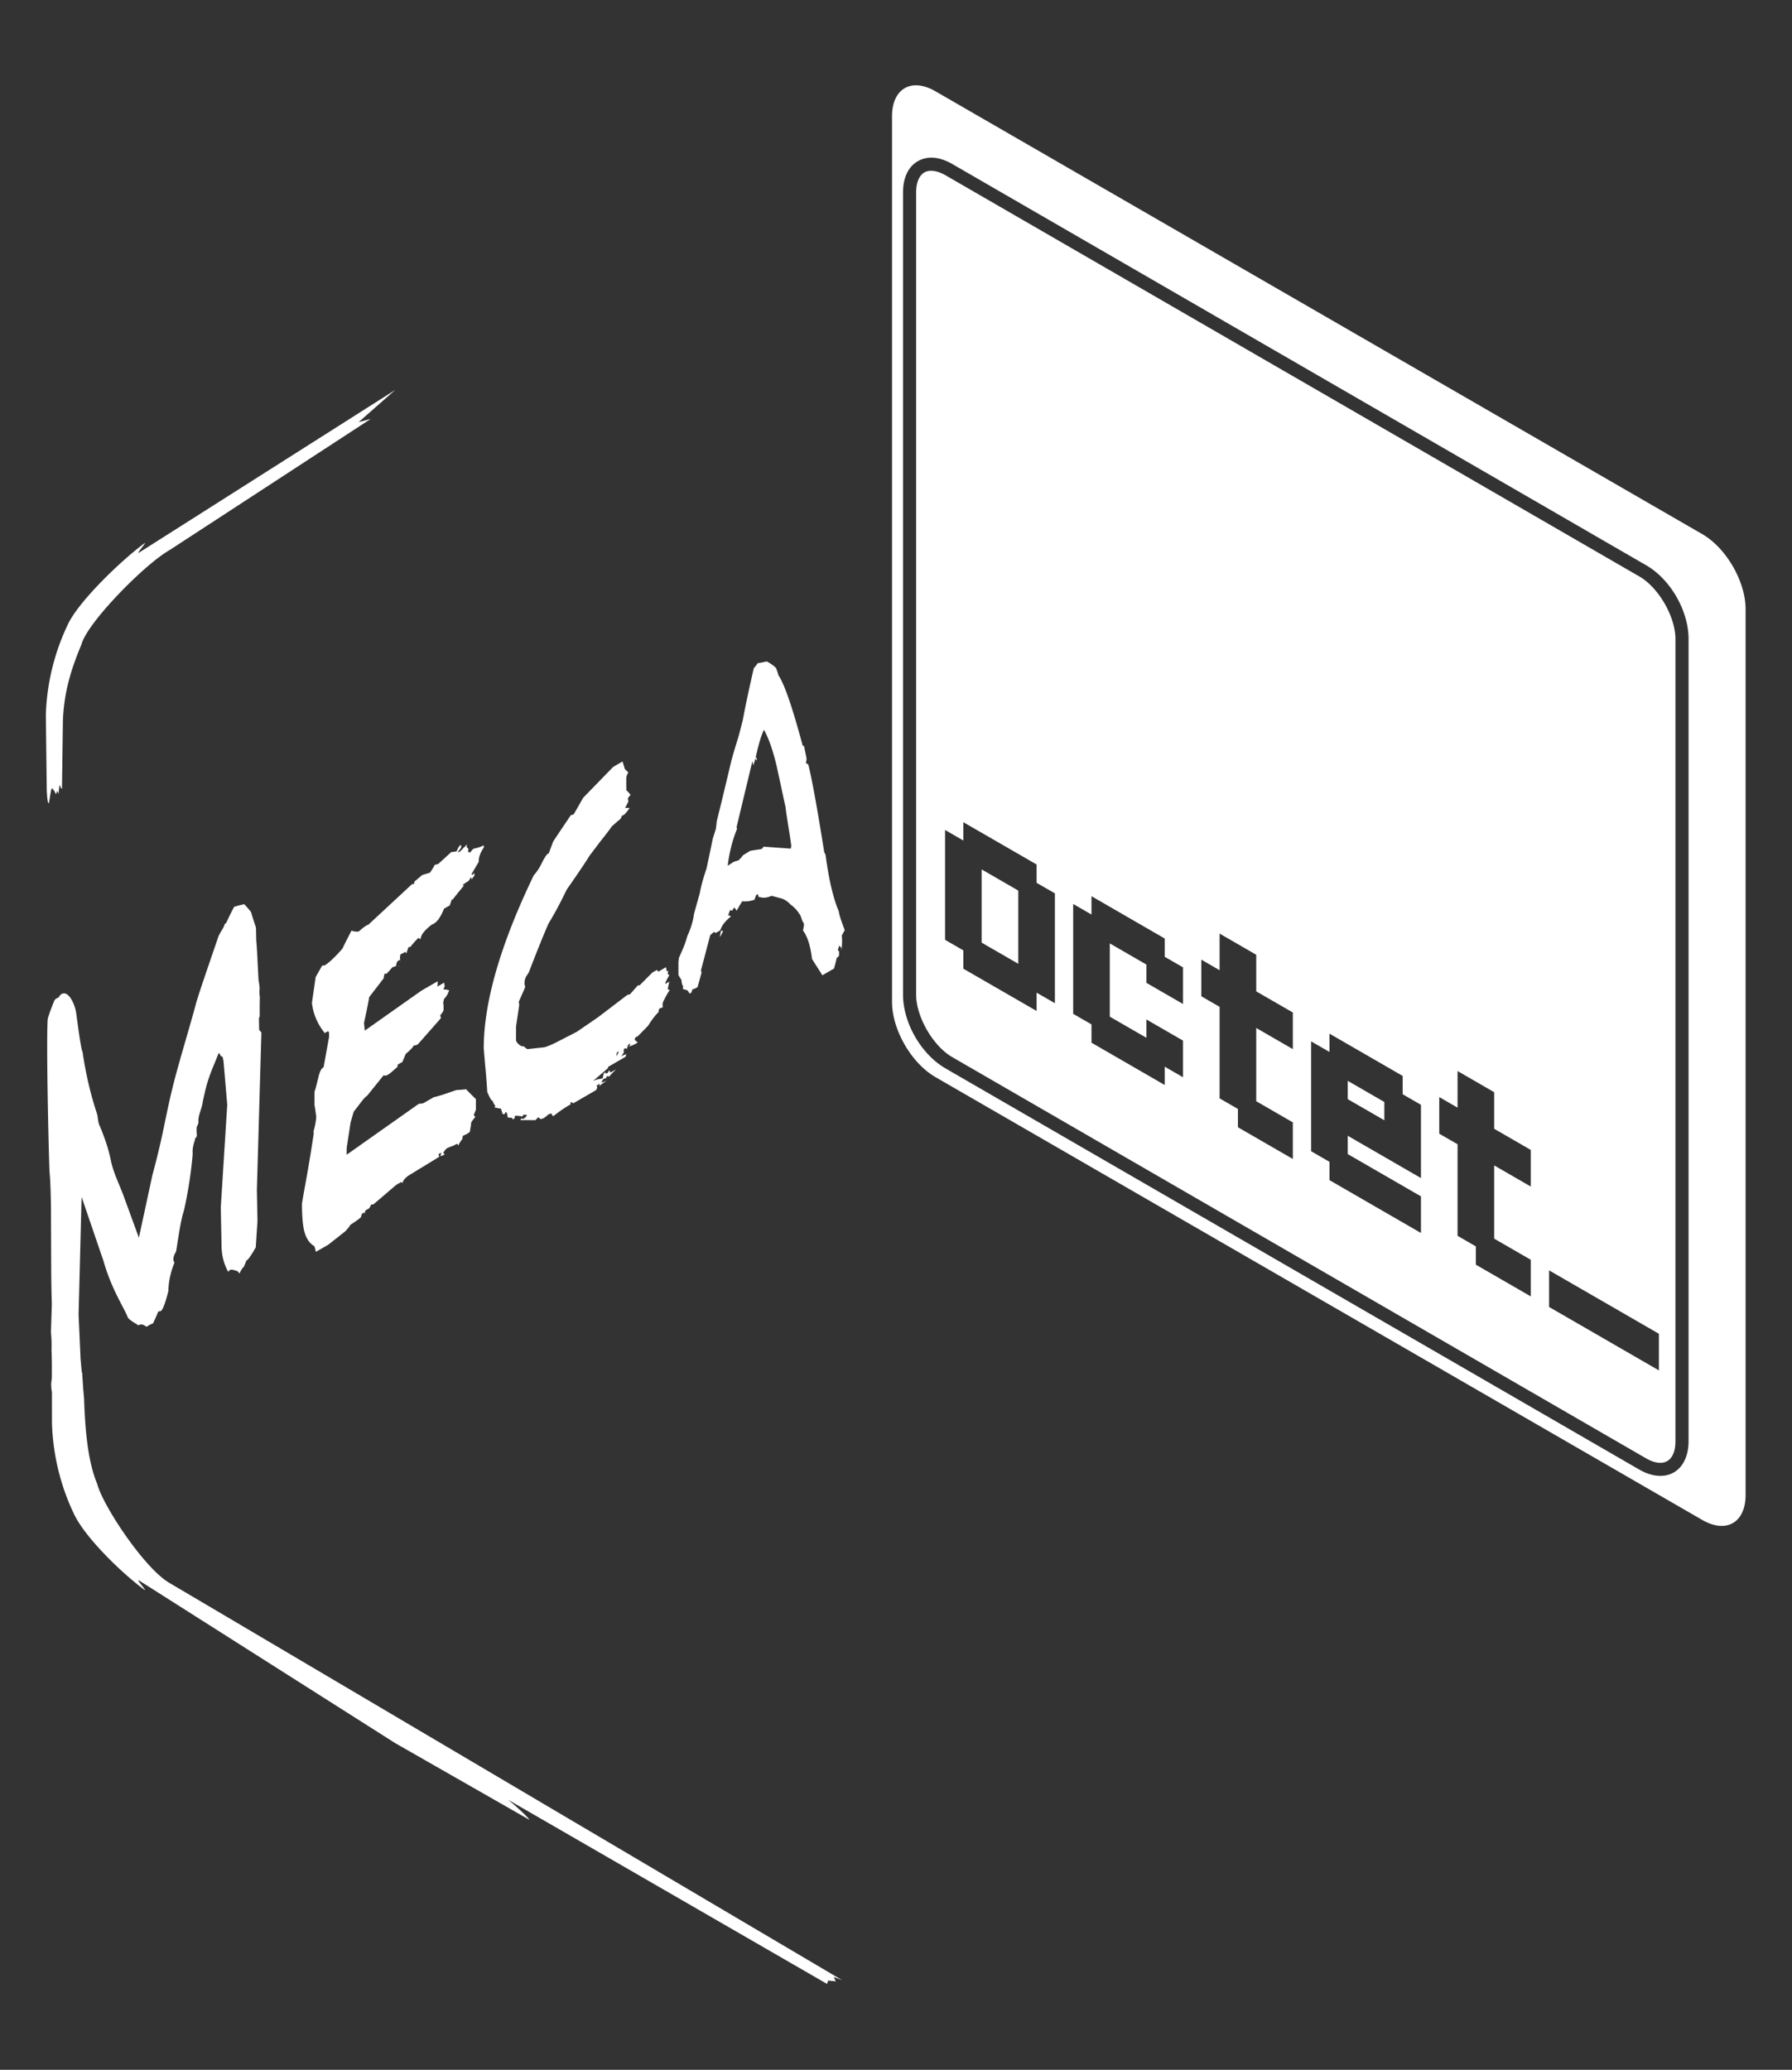 <?xml version="1.0" encoding="UTF-8" standalone="no"?>
<svg
   xmlns:svg="http://www.w3.org/2000/svg"
   xmlns="http://www.w3.org/2000/svg"
   xmlns:sodipodi="http://sodipodi.sourceforge.net/DTD/sodipodi-0.dtd"
   xmlns:inkscape="http://www.inkscape.org/namespaces/inkscape"
   version="1.1"
   id="svg2"
   xml:space="preserve"
   width="133.891"
   height="154.604"
   viewBox="0 0 133.891 154.604"
   sodipodi:docname="mecaoctet_logo_blanc.svg"
   inkscape:version="1.1-dev (1:0.92.0+devel+202005110039+9ce7266)"
   inkscape:export-filename="/mnt/f526812a-ee80-4442-b7cd-8bc0e64d046b/Dropbox (Mecaoctet)/Mecaoctet-admin/mecaoctet_logo.png"
   inkscape:export-xdpi="377.85999"
   inkscape:export-ydpi="377.85999"><rect x="0" y="0" width="133.891" height="154.604" fill="#333333" stroke="none"/><defs
     id="defs6" /><sodipodi:namedview
     pagecolor="#ffffff"
     bordercolor="#666666"
     borderopacity="1"
     objecttolerance="10"
     gridtolerance="10"
     guidetolerance="10"
     inkscape:pageopacity="0"
     inkscape:pageshadow="2"
     inkscape:window-width="1920"
     inkscape:window-height="1172"
     id="namedview4"
     showgrid="false"
     fit-margin-top="0"
     fit-margin-left="0"
     fit-margin-right="0"
     fit-margin-bottom="0"
     showborder="true"
     borderlayer="true"
     inkscape:showpageshadow="false"
     inkscape:zoom="5.1713773"
     inkscape:cx="58.546967"
     inkscape:cy="74.74153"
     inkscape:window-x="1920"
     inkscape:window-y="0"
     inkscape:window-maximized="1"
     inkscape:current-layer="g8" /><g
     id="g8"
     inkscape:groupmode="layer"
     inkscape:label="mecaoctet_background"
     transform="matrix(1.333,0,0,1.333,-14.289,-11.339)"><path
       transform="matrix(0.75,0,0,0.75,13.289,13.287)"
       d="M 65.219,0.008 C 64.054,-0.097 63.24,0.76 63.24,2.318 V 68.486 c 0,2.073 1.448,4.577 3.244,5.613 l 57.303,33.084 c 1.797,1.041 3.244,0.204 3.244,-1.869 V 39.146 c 0,-2.077 -1.447,-4.581 -3.244,-5.617 L 66.484,0.445 c -0.449,-0.259 -0.877,-0.402 -1.266,-0.438 z m 0.842,5.4 h 0.002 c 0.537,-0.027 1.1,0.141 1.67,0.467 a 0.49,0.49 45 0 0 0.002,0 l 51.85,29.975 c 1.829,1.051 3.182,3.404 3.182,5.512 v 59.943 c 1e-5,1.053 -0.383,1.915 -1.102,2.33 -0.718,0.415 -1.657,0.318 -2.57,-0.207 L 67.244,73.453 C 65.417,72.4 64.062,70.047 64.062,67.939 V 7.998 c 0,-0.724 0.171,-1.347 0.521,-1.812 0.35,-0.465 0.89,-0.75 1.477,-0.777 z m 0.047,0.98 C 65.783,6.403 65.555,6.523 65.367,6.773 65.179,7.024 65.041,7.43 65.041,7.998 V 67.939 c 10e-7,1.653 1.262,3.839 2.693,4.664 l 51.85,29.975 c 0.717,0.412 1.247,0.407 1.59,0.209 0.343,-0.198 0.613,-0.656 0.613,-1.482 V 41.361 c 0,-1.655 -1.261,-3.841 -2.693,-4.664 L 67.244,6.725 C 66.793,6.467 66.404,6.374 66.109,6.389 a 0.49,0.49 45 0 0 -0.002,0 z M 26.109,22.762 6.975,34.908 c -0.297,0.172 0.677,-0.896 0.381,-0.678 -1.464,1.052 -4.809,4.177 -5.699,6.025 C 0.672,42.299 0.073,44.626 0,47.037 l 0.068,5.668 c 0.025,0.303 0.041,0.918 0.15,0.934 0.041,0 0.161,-1.229 0.26,-1.109 0.089,0.109 0.157,0.169 0.256,0.398 0.052,0.115 0.088,-0.281 0.135,-0.176 0.032,0.067 0.031,0.083 0.057,0.162 0.037,0.099 0.075,-0.698 0.105,-0.625 0.111,0.235 0.192,0.389 0.176,0.16 l 0.068,-4.957 c 0.079,-2.229 0.652,-3.957 1.387,-5.719 0.423,-1.62 4.734,-6.007 6.604,-7.059 L 24.275,24.928 23.375,25.164 Z m 27.76,20.281 c -0.296,0.073 -0.515,0.114 -0.656,0.125 -0.135,0.183 -0.239,0.312 -0.307,0.391 -0.349,1.521 -0.621,2.792 -0.809,3.812 -0.187,0.767 -0.316,1.246 -0.379,1.443 -0.287,0.923 -0.454,1.505 -0.512,1.756 -0.495,2.093 -0.852,3.569 -1.07,4.422 0,0.073 -0.022,0.265 -0.068,0.584 -0.099,0.317 -0.172,0.535 -0.213,0.66 -0.213,1.016 -0.371,1.776 -0.48,2.281 -0.249,0.729 -0.416,1.339 -0.5,1.828 -0.192,0.687 -0.339,1.214 -0.438,1.568 -0.057,0.505 -0.223,1.053 -0.494,1.641 -0.125,0.475 -0.339,1.014 -0.631,1.629 l -0.037,0.328 v 0.959 c 0.093,0.172 0.173,0.291 0.225,0.359 0.011,0.213 0.057,0.385 0.141,0.521 -0.027,0.063 -0.037,0.114 -0.037,0.15 0.037,0.032 0.114,0.057 0.234,0.078 0.109,0.025 0.197,0.119 0.26,0.287 l 0.148,-0.084 0.088,-0.266 c 0.021,0.041 0.145,-0.004 0.369,-0.135 0.125,-0.432 0.224,-0.798 0.303,-1.09 -0.021,-0.068 -0.037,-0.119 -0.037,-0.166 0,-0.063 0.016,-0.114 0.037,-0.166 l 0.645,-2.459 0.09,-0.088 c 0.057,-0.052 0.135,-0.11 0.225,-0.162 l 0.088,0.084 0.344,-0.197 c 0.125,-0.376 0.396,-0.72 0.797,-1.033 -0.037,-0.047 -0.106,-0.083 -0.205,-0.094 L 51.137,61.621 c 0.067,0.021 0.117,0.032 0.16,0.037 0.063,-0.12 0.115,-0.198 0.162,-0.225 0.093,0.104 0.144,0.188 0.16,0.24 0.183,-0.312 0.323,-0.546 0.422,-0.707 0.339,0.025 0.648,-0.017 0.924,-0.121 0.047,-0.151 0.088,-0.27 0.129,-0.354 l 0.105,-0.064 c 0.041,0.095 0.066,0.174 0.076,0.236 0.047,-0.025 0.104,-0.02 0.178,0.016 0.265,0.041 0.525,3.34e-4 0.775,-0.125 l 0.756,0.201 c 0.229,0.068 0.459,0.224 0.678,0.459 0.287,0.199 0.531,0.475 0.744,0.834 0.104,0.328 0.181,0.51 0.234,0.541 0.009,0.021 0.016,0.062 0.016,0.125 0,0.089 -0.026,0.229 -0.072,0.428 0.337,0.452 0.561,1.161 0.676,2.135 l 0.775,1.215 0.865,-0.5 c 0.088,-0.292 0.156,-0.553 0.203,-0.797 0.079,-0.048 0.142,-0.109 0.178,-0.193 v -0.293 c -0.057,-0.057 -0.088,-0.097 -0.088,-0.133 0.009,-0.027 0.03,-0.08 0.057,-0.168 0.031,-0.089 0.047,-0.141 0.047,-0.146 0.063,0.095 0.115,0.147 0.156,0.162 v 0.24 c 0.036,-0.271 0.053,-0.511 0.053,-0.725 0,-0.161 -0.005,-0.302 -0.021,-0.422 0.095,-0.172 0.167,-0.303 0.219,-0.396 -0.291,-0.771 -0.438,-1.233 -0.438,-1.395 -0.421,-0.979 -0.749,-2.386 -0.994,-4.225 -0.036,-0.083 -0.069,-0.157 -0.1,-0.209 -0.527,-3.313 -0.921,-5.489 -1.188,-6.537 -0.088,-0.067 -0.156,-0.113 -0.197,-0.135 0.041,-0.084 0.062,-0.188 0.062,-0.303 0,-0.052 -0.033,-0.213 -0.09,-0.479 -0.057,-0.276 -0.088,-0.437 -0.088,-0.479 -0.047,0.025 -0.087,0.004 -0.119,-0.062 -0.76,-2.833 -1.36,-4.573 -1.799,-5.213 -0.067,-0.245 -0.129,-0.422 -0.176,-0.537 -0.147,-0.167 -0.38,-0.334 -0.709,-0.506 z m -0.197,5.109 c 0.391,0.724 0.713,1.677 0.979,2.865 l 0.631,2.922 c 0.016,0.172 0.093,0.703 0.234,1.578 0.115,0.713 0.177,1.146 0.191,1.297 0,0.063 -0.013,0.131 -0.045,0.215 l -2.025,-0.146 -0.059,0.084 c -0.032,0.047 -0.063,0.076 -0.09,0.092 -0.011,0.005 -0.154,0.027 -0.436,0.068 -0.276,0.041 -0.417,0.069 -0.428,0.074 l -0.527,0.328 c -0.148,0.209 -0.27,0.339 -0.373,0.398 0,-0.009 -0.099,0.021 -0.303,0.084 -0.129,0.077 -0.239,0.147 -0.328,0.215 l -0.135,0.078 c 0.12,-0.98 0.349,-1.895 0.697,-2.75 0,-0.036 -0.016,-0.074 -0.037,-0.115 l 1.184,-4.938 c 0.025,0.12 0.052,0.219 0.072,0.309 0.068,-0.229 0.124,-0.401 0.16,-0.521 l 0.09,0.16 c 0.011,-0.027 0.016,-0.046 0.016,-0.078 0,-0.067 -0.031,-0.123 -0.088,-0.17 0.219,-0.996 0.426,-1.678 0.619,-2.049 z m -10.568,2.365 -0.703,0.406 -2.244,2.307 -0.703,1.23 c -0.027,0.016 -0.099,0.04 -0.219,0.072 -0.584,0.859 -1.02,1.511 -1.316,1.959 -0.152,0.396 -0.262,0.692 -0.33,0.895 -0.015,0 -0.037,0.005 -0.057,0.016 -0.115,0.068 -0.277,0.323 -0.496,0.766 -0.167,0.333 -0.357,0.62 -0.57,0.85 -2.495,5.177 -3.74,9.495 -3.74,12.938 l 0.109,1.281 c 0.057,0.563 0.108,1.219 0.154,1.969 0.188,0.453 0.323,0.671 0.396,0.662 0.089,0.233 0.157,0.347 0.209,0.342 -0.025,0.079 -0.042,0.137 -0.047,0.162 l 0.469,0.09 c 0.052,0.183 0.098,0.323 0.129,0.416 0.057,-0.031 0.1,-0.03 0.131,0.006 l 0.088,-0.184 0.096,0.053 c -0.021,0.047 -0.053,0.083 -0.096,0.109 0.063,-0.043 0.11,-0.041 0.146,-0.004 0,0.036 -0.016,0.066 -0.041,0.104 0.015,-0.005 0.037,0.051 0.059,0.166 0.02,-0.016 0.093,-0.011 0.219,0.016 0.083,-0.021 0.129,0.015 0.145,0.119 l 0.141,-0.082 c 0,-0.093 0.016,-0.156 0.037,-0.193 0.323,0.005 0.499,0.031 0.529,0.078 0.032,-0.073 0.063,-0.121 0.09,-0.137 0.057,-0.031 0.152,-0.024 0.277,0.018 -0.089,0.12 -0.153,0.193 -0.189,0.213 l -0.131,0.078 c -0.031,-0.047 -0.066,-0.056 -0.104,-0.035 -0.025,0.015 -0.052,0.052 -0.072,0.109 l 1.125,0.004 c 0.084,-0.093 0.129,-0.146 0.135,-0.156 l 0.115,-0.068 c 0.041,0.163 0.182,0.178 0.41,0.043 0.016,-0.011 0.062,-0.047 0.146,-0.109 0.088,-0.079 0.136,-0.12 0.152,-0.131 0.099,-0.057 0.187,-0.079 0.27,-0.062 -0.005,0.005 -0.01,0.016 -0.014,0.037 0,0.036 0.036,0.088 0.109,0.15 0.463,-0.36 0.848,-0.625 1.15,-0.797 0.057,-0.036 0.114,-0.069 0.166,-0.1 l -0.041,-0.109 0.082,-0.045 c 0.011,-0.005 0.058,0.024 0.137,0.092 L 41.062,75.105 c 0.093,-0.052 0.145,-0.15 0.145,-0.295 l -0.07,-0.062 0.289,-0.168 c -0.052,0.099 -0.07,0.156 -0.07,0.172 0,0.009 -0.001,0.015 0.004,0.01 0.031,-0.02 0.131,-0.094 0.303,-0.225 0.172,-0.124 0.271,-0.197 0.303,-0.219 -0.172,0.1 -0.324,0.162 -0.449,0.184 0.052,-0.109 0.1,-0.193 0.146,-0.246 0.104,-0.061 0.177,-0.083 0.213,-0.072 l 0.057,-0.166 c 0.079,0.025 0.136,0.042 0.178,0.031 0.229,-0.26 0.402,-0.442 0.527,-0.541 l -0.438,0.248 c -0.057,-0.077 -0.09,-0.139 -0.09,-0.186 l -0.125,0.223 -0.182,0.047 0.041,-0.113 -0.146,0.084 c -0.047,0.203 -0.077,0.337 -0.088,0.395 -0.317,0.037 -0.558,0.1 -0.725,0.193 l 1.121,-0.965 c 0,-0.063 0.015,-0.103 0.051,-0.119 l 1.277,-0.738 c 0,-0.079 0.026,-0.137 0.078,-0.168 C 43.349,72.382 43.208,72.435 43,72.555 l 0.193,-0.287 v -0.266 c 0.115,-0.068 0.198,-0.068 0.25,0 0,-0.099 0.032,-0.202 0.084,-0.322 l 0.145,-0.09 c 0,0.109 -0.042,0.188 -0.131,0.234 0.229,-0.068 0.413,-0.14 0.533,-0.213 0.072,-0.041 0.124,-0.076 0.16,-0.119 -0.115,-0.063 -0.199,-0.135 -0.24,-0.219 0.011,-0.005 0.047,-0.072 0.115,-0.197 0.021,0.02 0.062,0.015 0.125,-0.021 l 0.775,-0.793 c 0.292,-0.463 0.547,-0.797 0.771,-1.006 0.031,-0.176 0.063,-0.274 0.094,-0.289 0.12,-0.037 0.198,-0.063 0.234,-0.084 -0.011,-0.036 -0.016,-0.09 -0.016,-0.152 0,-0.052 0.005,-0.124 0.016,-0.207 0.255,-0.521 0.433,-0.828 0.527,-0.928 -0.063,-0.025 -0.121,-0.042 -0.162,-0.053 0.076,-0.382 0.115,-0.566 0.127,-0.58 l -0.246,0.143 c -0.037,0.021 -0.059,0.021 -0.059,-0.006 0,-0.02 0.006,-0.046 0.016,-0.076 0.131,-0.276 0.228,-0.458 0.291,-0.537 -0.011,0.005 -0.052,-0.032 -0.129,-0.1 0.015,-0.099 0.031,-0.183 0.047,-0.244 -0.068,0.041 -0.115,0.052 -0.137,0.025 0,-0.145 -0.016,-0.239 -0.047,-0.275 l -0.572,0.334 -0.088,-0.137 -0.344,0.193 -0.943,0.947 c -0.052,0.031 -0.092,0.026 -0.119,-0.01 l -0.627,0.703 c -0.067,-0.004 -0.14,0.016 -0.219,0.062 l -2.145,1.635 -1.594,1.094 -1.422,0.73 c -0.348,0.183 -0.681,0.327 -0.994,0.426 -0.828,0.089 -1.261,0.137 -1.293,0.137 -0.124,-0.088 -0.213,-0.163 -0.275,-0.215 -0.067,0.036 -0.183,3.32e-4 -0.34,-0.125 -0.151,-0.135 -0.223,-0.25 -0.223,-0.35 V 70.336 l 0.24,-1.627 c -0.018,-0.157 -0.032,-0.214 -0.039,-0.227 0.231,-0.513 0.394,-0.894 0.492,-1.125 -0.036,-0.095 -0.059,-0.178 -0.059,-0.262 0,-0.203 0.048,-0.385 0.143,-0.541 0.077,-0.12 0.138,-0.213 0.18,-0.281 0.647,-1.677 1.138,-2.896 1.477,-3.656 0.416,-0.672 0.868,-1.516 1.352,-2.521 0.849,-1.219 1.419,-2.062 1.711,-2.541 0.364,-0.479 0.608,-0.802 0.732,-0.969 0.537,-0.677 0.843,-1.078 0.922,-1.209 0.276,-0.249 0.496,-0.437 0.652,-0.566 0.063,-0.105 0.098,-0.188 0.119,-0.256 0.031,0.005 0.064,-0.005 0.1,-0.025 0.115,-0.068 0.27,-0.245 0.469,-0.537 -0.167,-0.005 -0.283,-0.006 -0.34,-0.006 l 0.25,-0.479 c -0.024,-0.158 -0.039,-0.233 -0.045,-0.238 0.112,-0.157 0.187,-0.241 0.207,-0.252 -0.129,-0.167 -0.224,-0.275 -0.291,-0.338 -0.005,0.031 -0.01,0.056 -0.016,0.076 -0.011,-0.02 -0.016,-0.334 -0.016,-0.938 0,-0.167 0.051,-0.332 0.16,-0.488 -0.14,-0.115 -0.229,-0.203 -0.275,-0.266 -0.067,-0.235 -0.125,-0.418 -0.162,-0.547 z m 3.498,16.445 0.002,-0.002 v -0.012 c -2.42e-4,1.21e-4 -0.002,0.013 -0.002,0.014 z m 21.969,-11.906 5.473,3.158 v 1.369 l 1.367,0.789 v 8.207 l -1.367,-0.789 v 1.367 L 68.57,66 v -1.369 l -1.367,-0.789 v -8.207 l 1.367,0.789 z m -37.105,1.666 c -0.301,0.302 -0.465,0.473 -0.48,0.498 -0.119,0.068 -0.188,0.09 -0.209,0.068 0.099,-0.109 0.188,-0.23 0.266,-0.355 0,-0.14 -0.031,-0.196 -0.088,-0.16 -0.109,0.141 -0.193,0.292 -0.25,0.453 -0.224,0.047 -0.359,0.067 -0.395,0.051 l -1,0.912 c -0.12,0.015 -0.204,0.036 -0.256,0.066 -0.068,0.147 -0.184,0.334 -0.34,0.568 -0.265,0.084 -0.462,0.141 -0.576,0.172 l -0.596,0.5 c 0,0.063 -0.01,0.131 -0.031,0.193 -0.021,-0.043 -0.077,-0.032 -0.176,0.025 l -3.25,3.016 c -0.048,0 -0.105,0.026 -0.166,0.074 -0.068,0.036 -0.142,0.088 -0.221,0.15 -0.14,0.115 -0.233,0.198 -0.275,0.24 -0.113,0.061 -0.307,0.052 -0.578,-0.037 -0.308,0.584 -0.535,1.038 -0.682,1.35 -0.568,0.645 -1.012,1.061 -1.324,1.244 -0.011,0.004 -0.04,0.01 -0.098,0.016 -0.047,-0.011 -0.08,-0.005 -0.096,0.006 -0.02,0.041 -0.176,0.322 -0.479,0.844 l -0.281,1.941 c 0.099,0.839 0.423,1.589 0.959,2.252 l 0.25,-0.143 0.072,0.105 v 0.326 l -0.412,2.287 c -0.015,0 -0.031,0.005 -0.047,0.016 -0.129,0.073 -0.237,0.302 -0.332,0.684 -0.14,0.593 -0.24,0.962 -0.297,1.104 v 1.062 c 0,-0.011 3.31e-4,-0.016 0.01,-0.016 0.005,-0.005 0.042,0.272 0.119,0.818 -0.02,0.344 -0.087,0.707 -0.201,1.098 0,0.037 0.005,0.094 0.016,0.166 -0.199,1.339 -0.434,2.742 -0.705,4.211 -0.104,0.577 -0.161,0.925 -0.176,1.029 0,0.729 0.037,1.303 0.105,1.719 0.109,0.719 0.384,1.209 0.832,1.465 l 0.104,0.416 0.922,-0.531 1.277,-1.006 c 0.188,-0.203 0.316,-0.364 0.379,-0.482 0.443,-0.287 0.705,-0.481 0.793,-0.574 0,-0.047 0.031,-0.136 0.088,-0.266 l 0.146,-0.084 c 0.031,0.032 0.047,0.089 0.047,0.172 0,-0.135 0.021,-0.244 0.057,-0.328 l 0.275,-0.156 0.08,-0.141 c 0.057,-0.104 0.081,-0.161 0.092,-0.172 0.021,0.053 0.079,0.048 0.178,-0.01 l 1.672,-1.428 0.365,-0.213 0.092,0.078 c 0.068,-0.224 0.236,-0.418 0.512,-0.59 l 2.24,-1.369 -0.053,-0.197 c 0.115,-0.068 0.188,-0.1 0.219,-0.1 -0.041,0.105 -0.069,0.188 -0.074,0.24 0.052,0.011 0.158,-0.036 0.324,-0.131 l -0.119,-0.104 c 0.109,-0.187 0.219,-0.313 0.338,-0.381 0.115,-0.041 0.204,-0.077 0.277,-0.109 0.104,-0.031 0.192,-0.067 0.266,-0.113 0.036,-0.02 0.071,-0.042 0.098,-0.068 0.093,0.005 0.145,0.047 0.145,0.113 v 0.027 c 0.068,-0.172 0.173,-0.343 0.314,-0.51 0,-0.088 0.014,-0.167 0.041,-0.24 0.136,-0.057 0.246,-0.115 0.334,-0.162 0.079,-0.047 0.134,-0.088 0.176,-0.129 0.057,-0.308 0.095,-0.528 0.105,-0.658 -0.011,0.005 -0.016,5.4e-5 -0.016,-0.004 0.011,-0.053 0.114,-0.204 0.322,-0.453 l -0.115,-0.146 0.162,-0.4 v -0.785 c -0.329,-0.324 -0.573,-0.57 -0.729,-0.736 -0.328,0.031 -0.574,0.048 -0.74,0.059 l -1.021,0.35 C 29.328,75.519 29.109,75.576 29,75.596 l -0.775,0.447 c -0.005,0.005 -0.068,0.016 -0.178,0.037 -0.115,0.009 -0.178,0.02 -0.188,0.025 l -5.381,3.797 0.006,-0.52 c 0.104,-0.687 0.203,-1.319 0.291,-1.887 0.12,-0.421 0.198,-0.693 0.234,-0.812 0.041,-0.052 0.209,-0.265 0.496,-0.641 0.219,-0.296 0.385,-0.478 0.5,-0.541 l 1.248,-1.547 c 0.073,0.057 0.173,0.047 0.309,-0.031 0.068,-0.036 0.134,-0.088 0.213,-0.15 0.323,-0.281 0.49,-0.427 0.506,-0.438 0,-0.099 0.016,-0.161 0.041,-0.197 0.005,0 0.017,-0.002 0.033,0.008 0.031,-0.025 0.066,-0.051 0.123,-0.082 0.048,-0.032 0.105,-0.057 0.166,-0.088 l 0.252,-0.611 c 0.323,-0.265 0.529,-0.478 0.613,-0.645 0.047,0.036 0.152,0.01 0.303,-0.078 l 1.719,-1.953 c -0.021,-0.073 -0.042,-0.14 -0.057,-0.203 0.135,-0.161 0.219,-0.287 0.25,-0.387 v -0.316 c -0.011,-0.136 -0.022,-0.219 -0.031,-0.25 l 0.061,-0.26 c 0.188,-0.197 0.315,-0.417 0.383,-0.662 -0.188,-0.047 -0.334,-0.068 -0.443,-0.062 h 0.01 c 0.011,-0.011 0.048,-0.095 0.109,-0.256 -0.025,-0.079 -0.037,-0.146 -0.037,-0.203 0,-0.015 5.19e-4,-0.035 0.006,-0.057 l -0.529,0.309 c 0.017,-0.03 0.029,-0.145 0.029,-0.402 l -1.219,0.703 -4.229,2.984 c -0.025,-0.261 -0.043,-0.448 -0.059,-0.568 0.183,-0.807 0.308,-1.454 0.391,-1.938 l 1.088,-1.412 c 0,-0.115 0.028,-0.233 0.074,-0.348 0.073,0.009 0.104,0.026 0.104,0.031 0.032,-0.016 0.11,-0.094 0.246,-0.246 0.14,-0.161 0.212,-0.243 0.223,-0.248 l 0.277,-0.105 c 0,-0.109 0.036,-0.223 0.104,-0.354 l 0.131,-0.074 c 0.044,-0.025 0.063,-0.011 0.074,0.021 -0.01,-0.056 -0.021,-0.109 -0.021,-0.172 0,-0.077 0.01,-0.178 0.035,-0.287 0.099,-0.041 0.177,-0.077 0.234,-0.109 0.057,-0.031 0.094,-0.061 0.115,-0.092 0.041,0.073 0.071,0.114 0.098,0.119 0.068,-0.219 0.127,-0.38 0.168,-0.484 0.02,0.039 0.078,0.029 0.164,-0.021 0.003,-0.039 0.188,-0.254 0.564,-0.65 0.052,0.072 0.115,0.095 0.178,0.059 0,-0.271 0.277,-0.621 0.834,-1.053 0.041,-0.011 0.082,-0.027 0.129,-0.053 0.281,-0.163 0.542,-0.537 0.77,-1.125 l 0.424,-0.24 c 0.088,-0.229 0.139,-0.384 0.16,-0.467 0.041,0.02 0.075,0.03 0.084,0.035 -0.004,0 -0.01,8.69e-4 -0.01,-0.01 0,-0.025 0.286,-0.387 0.859,-1.08 -0.057,0.032 -0.1,0.033 -0.127,0.006 0.073,-0.077 0.189,-0.166 0.361,-0.26 0.115,-0.068 0.198,-0.189 0.24,-0.355 l 0.082,0.168 c 0.12,-0.167 0.192,-0.255 0.207,-0.266 0,-0.052 -0.014,-0.125 -0.041,-0.219 -0.02,0.079 -0.062,0.13 -0.119,0.166 l -0.066,-0.057 c 0.233,-0.401 0.416,-0.709 0.541,-0.922 v -0.039 c 0,-0.319 0.128,-0.662 0.379,-1.031 0.005,-0.016 0.012,-0.026 0.012,-0.047 0,-0.036 -0.012,-0.074 -0.033,-0.115 -0.192,0.109 -0.426,0.188 -0.713,0.24 -0.115,0.063 -0.196,0.155 -0.248,0.275 -0.095,0 -0.152,-0.003 -0.178,-0.008 v -0.301 c 0,0.005 -0.006,0.01 -0.012,0.016 -0.016,0.011 -0.057,-0.041 -0.125,-0.15 0.027,-0.043 0.043,-0.079 0.047,-0.109 0,-0.005 -0.003,-0.015 -0.014,-0.025 z m -4.186,7.617 c -2.4e-5,3.12e-4 -0.004,0.006 -0.004,0.006 l 0.016,-0.01 c -0.005,0.003 -0.007,0.001 -0.012,0.004 z m -0.793,1.047 c 0.005,0.032 0.004,0.069 0.014,0.1 v -0.053 c 0,-0.025 -0.009,-0.033 -0.014,-0.047 z M 69.938,58.582 v 5.471 l 2.736,1.58 v -5.471 z m 8.209,2.002 5.471,3.16 v 1.367 l 1.369,0.789 v 2.736 L 82.25,67.057 v -1.367 l -2.736,-1.58 v 5.473 L 82.25,71.162 v -1.369 l 2.736,1.58 v 2.736 l -1.369,-0.791 V 74.688 l -5.471,-3.16 v -1.367 l -1.369,-0.789 v -8.209 l 1.369,0.791 z m -63.324,0.596 c -0.317,0.073 -0.567,0.135 -0.754,0.203 -0.245,0.464 -0.432,0.844 -0.562,1.146 l -0.156,0.17 c -0.032,0.245 -0.385,0.647 -0.475,0.959 -1.02,2.98 -1.494,4.348 -1.676,5.025 -0.543,2.015 -1.068,3.657 -1.646,5.859 -0.708,2.855 -0.692,3.532 -1.594,6.896 L 6.953,86.1 5.809,82.971 C 5.485,82.089 5.046,81.247 4.859,80.33 4.677,79.423 4.369,78.548 4,77.684 3.875,77.392 3.907,77.094 3.809,76.793 3.318,75.313 2.964,73.747 2.74,72.189 2.631,72.132 2.316,69.627 2.291,69.496 c -0.037,-0.396 -0.15,-0.769 -0.344,-1.139 -0.229,-0.412 -0.472,-0.58 -0.723,-0.486 -0.104,0.037 -0.193,0.13 -0.26,0.275 -0.172,0.063 -0.282,0.142 -0.334,0.246 -0.251,0.62 -0.418,1.078 -0.49,1.369 -0.111,1.589 0.043,8.911 0.131,11.359 0.063,0.635 0.103,1.632 0.113,2.996 l 0.016,4.297 c 0.005,0.927 0.02,1.806 0.047,2.645 l -0.066,2.088 c 0.047,0.511 0.057,0.954 0.041,1.334 0.017,0.342 0.022,0.648 0.027,0.949 l 0.002,0.67 c -0.002,0.194 -1.0184e-4,0.401 -0.008,0.574 -0.068,0.298 -0.051,0.625 0.012,0.969 l 0.004,2.35 c 0.077,2.412 0.676,4.74 1.66,6.781 0.891,1.849 3.772,4.567 5.236,5.619 0.296,0.219 -0.678,-0.85 -0.381,-0.678 l 19.135,12.146 9.994,5.709 c 0.172,0.099 -0.54,-0.651 -1.551,-1.475 l 23.828,13.756 0.088,-0.252 0.572,0.064 -0.16,-0.328 0.625,0.234 L 9.266,111.908 c -1.869,-1.052 -5.001,-5.78 -5.422,-7.4 -0.735,-1.76 -0.911,-4.173 -0.988,-6.402 l -0.064,-0.725 -0.078,-1.197 c -0.014,-0.015 -0.018,-0.027 -0.029,-0.041 L 2.594,95.131 2.447,91.84 2.672,83.049 l 1.625,4.756 c 0.645,2.239 1.51,3.432 1.844,4.281 0.223,0.26 0.651,0.448 0.771,0.566 0.115,-0.088 0.29,-0.092 0.426,-0.014 L 7.531,92.752 c 0.192,-0.125 0.353,-0.209 0.479,-0.25 0.24,-0.516 0.365,-0.806 0.381,-0.869 0.016,-0.011 0.052,-0.027 0.109,-0.047 0.052,0.004 0.083,0.001 0.098,-0.01 0.147,-0.099 0.329,-0.596 0.559,-1.486 0.016,-0.719 0.167,-1.432 0.459,-2.135 -0.052,-0.063 -0.08,-0.146 -0.084,-0.24 0,-0.161 0.061,-0.352 0.197,-0.576 0.093,-0.464 0.334,-2.339 0.574,-3 0.359,-1.521 0.583,-3.205 0.672,-4.299 -0.053,-0.588 0.191,-0.989 0.191,-1.197 0.005,0 0.017,0.004 0.033,0.004 0.015,-0.02 0.061,-0.065 0.088,-0.16 -0.016,-0.057 -0.001,-0.135 -0.012,-0.219 -0.021,-0.203 0.001,-0.334 -0.004,-0.4 v -0.027 c 0.057,-0.131 0.135,-0.253 0.135,-0.395 -0.052,-0.464 0.266,-0.985 0.318,-1.496 0.369,-1.735 0.499,-1.925 1.182,-3.613 0.063,-0.156 0.181,0.38 0.275,0.193 0.072,0.176 0.099,0.391 0.115,0.588 l 0.26,3.051 -0.482,7.662 0.057,2.926 c 0.015,0.688 0.181,1.324 0.5,1.896 0.031,-0.063 0.078,-0.109 0.141,-0.145 0.084,-0.047 0.275,-0.012 0.588,0.113 0,0.036 0.042,0.083 0.119,0.141 0.105,-0.239 0.209,-0.399 0.318,-0.488 0.093,-0.219 0.161,-0.382 0.191,-0.48 0.011,0.005 0.023,0.007 0.033,-0.004 0.109,-0.063 0.333,-0.386 0.666,-0.965 l 0.129,-1.973 -0.045,-2.314 0.338,-11.77 -0.166,-0.197 -0.018,-0.814 c 0.016,-0.113 0.033,-0.175 0.059,-0.186 -0.005,-0.62 -10e-4,-1.094 0.01,-1.424 -0.02,-0.14 -0.029,-0.265 -0.029,-0.369 -0.005,-0.115 0.004,-0.219 0.014,-0.307 -0.031,-0.303 -0.057,-0.5 -0.082,-0.584 l -0.115,-2.219 c -0.031,-0.5 -0.051,-0.748 -0.057,-0.744 v 0.062 l -0.021,-1.037 c 0,-0.016 -0.057,-0.196 -0.176,-0.551 -0.115,-0.355 -0.177,-0.563 -0.193,-0.631 -0.219,-0.271 -0.392,-0.468 -0.512,-0.588 z m 35.643,1.973 c -0.057,0.235 -0.09,0.396 -0.09,0.475 0.073,-0.104 0.152,-0.251 0.234,-0.443 z m 37.256,0.225 2.736,1.58 v 2.736 l 2.736,1.578 v 2.736 l -2.736,-1.58 v 5.473 l 2.736,1.58 v 2.734 L 89.09,77.846 V 76.479 L 87.721,75.688 v -6.838 l -1.367,-0.791 v -2.736 l 1.367,0.791 z m -61.383,2.375 c 0.021,-0.011 0.043,0.015 0.059,0.088 0.005,-0.011 0.01,-0.02 0.01,-0.029 0,-0.027 -0.022,-0.049 -0.068,-0.059 z m 69.592,5.1 5.471,3.158 v 1.369 l 1.367,0.789 v 5.473 l -5.471,-3.16 v 1.369 l 5.471,3.158 v 2.736 l -6.838,-3.949 v -1.367 l -1.369,-0.791 v -8.207 l 1.369,0.789 z m -53.096,1.318 c -0.096,0.212 -0.162,0.333 -0.197,0.354 0.025,-0.193 0.046,-0.292 0.057,-0.303 v 0.031 z m 62.67,1.475 2.736,1.58 v 2.734 l 2.736,1.58 v 2.736 l -2.736,-1.58 v 5.473 l 2.736,1.578 v 2.736 l -4.104,-2.369 v -1.367 l -1.369,-0.791 v -6.84 l -1.367,-0.789 v -2.736 l 1.367,0.791 z m -8.207,0.732 v 1.369 l 2.736,1.578 v -1.367 z m 15.047,14.16 8.207,4.738 v 2.736 l -8.207,-4.74 z"
       style="fill:#ffffff;fill-opacity:1;fill-rule:nonzero;stroke:none;stroke-width:1.333"
       id="path12" /><g
       style="font-variant:normal;font-size:23.693px;font-family:'Mini Pixel-7';-inkscape-font-specification:MiniPixel-7;writing-mode:lr-tb;fill:#ffffff;fill-opacity:1;fill-rule:nonzero;stroke:none"
       id="text24"
       transform="matrix(0.866,0.5,0,0.866,63.691,62.195)"
       aria-label="octet_" /><g
       id="g30"><g
         id="g975"><path
           id="path977"
           d="m 62.852,17.711 c -0.684,0.031 -1.149,0.605 -1.149,1.574 v 44.957 c 0,1.41 0.981,3.113 2.203,3.817 l 38.887,22.48 c 1.223,0.703 2.203,0.137 2.203,-1.273 V 44.309 c 0,-1.411 -0.98,-3.114 -2.203,-3.817 L 63.906,18.012 c -0.383,-0.219 -0.742,-0.317 -1.054,-0.301 z"
           style="color:#000000;fill:none;stroke-width:0.735;stroke-linejoin:round;stroke-miterlimit:100" /></g></g></g></svg>
